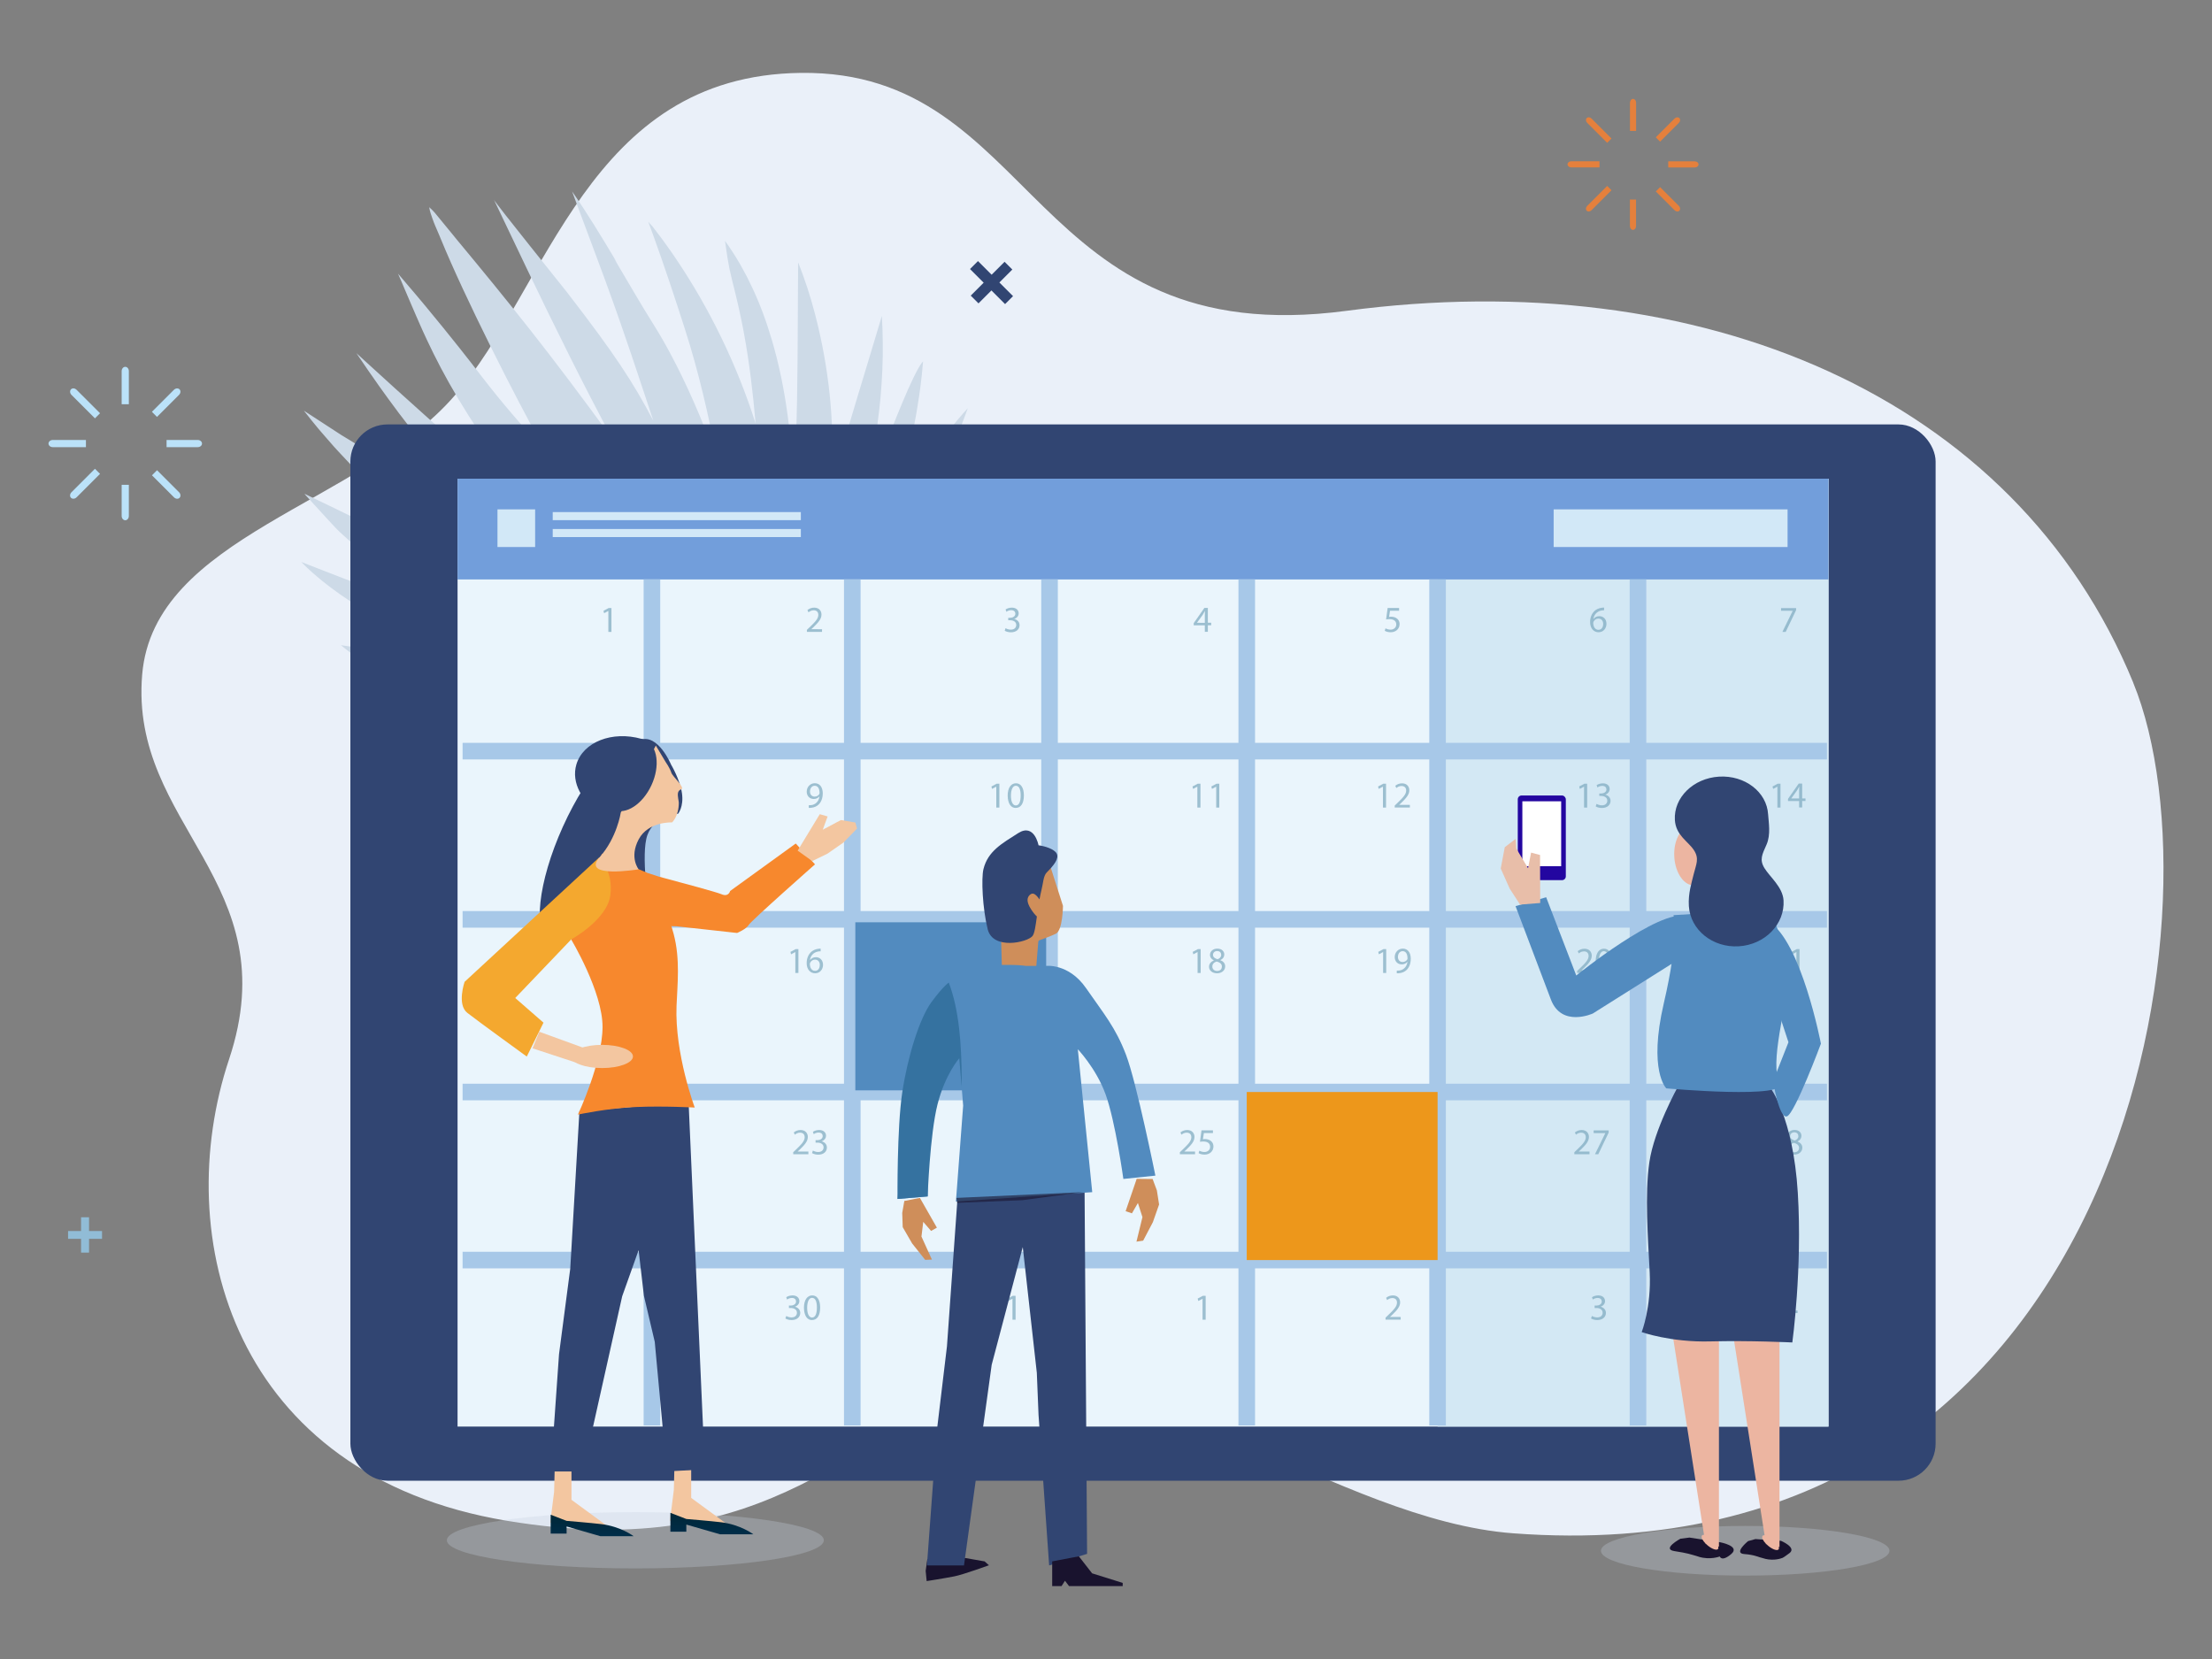 <?xml version="1.0" encoding="UTF-8"?>
<svg id="Layer_1" data-name="Layer 1" xmlns="http://www.w3.org/2000/svg" xmlns:xlink="http://www.w3.org/1999/xlink" viewBox="0 0 400 300">
  <rect x="0" y="0" width="400" height="300" fill="#808080" stroke="none"/>
  <defs>
    <style>
      .cls-1, .cls-2, .cls-3, .cls-4, .cls-5, .cls-6, .cls-7, .cls-8, .cls-9, .cls-10, .cls-11, .cls-12, .cls-13, .cls-14, .cls-15, .cls-16, .cls-17, .cls-18, .cls-19, .cls-20, .cls-21, .cls-22, .cls-23, .cls-24, .cls-25, .cls-26, .cls-27 {
        stroke-width: 0px;
      }

      .cls-1, .cls-22 {
        fill: #19132e;
      }

      .cls-2 {
        fill: #d3e8f4;
      }

      .cls-28 {
        opacity: .7;
      }

      .cls-3 {
        fill: #eaf0f9;
      }

      .cls-4 {
        fill: #7ba8be;
      }

      .cls-5 {
        fill: #cf8e5a;
      }

      .cls-6 {
        fill: #d2e8f7;
      }

      .cls-7 {
        fill: #f4a82f;
      }

      .cls-8 {
        fill: #314572;
      }

      .cls-9 {
        fill: #ed971b;
      }

      .cls-10 {
        fill: #528bbf;
      }

      .cls-11 {
        fill: #729edb;
      }

      .cls-12 {
        fill: #f7882d;
      }

      .cls-13 {
        fill: #3572a0;
      }

      .cls-29 {
        fill: none;
        stroke: #a7c8e8;
        stroke-miterlimit: 10;
        stroke-width: 3px;
      }

      .cls-14 {
        fill: #91bcd6;
      }

      .cls-15 {
        fill: #e5803c;
      }

      .cls-16 {
        fill: #f3c6a0;
      }

      .cls-17 {
        fill: #c7d0dd;
        opacity: .3;
      }

      .cls-18 {
        fill: #bbe2f9;
      }

      .cls-19 {
        fill: #eaf5fc;
      }

      .cls-20 {
        fill: #2306a0;
      }

      .cls-21 {
        fill: #e8bea9;
      }

      .cls-22 {
        opacity: .6;
      }

      .cls-23 {
        fill: #fff;
      }

      .cls-24 {
        fill: #ecb5a1;
      }

      .cls-25 {
        fill: url(#Dégradé_sans_nom_53-2);
      }

      .cls-26 {
        fill: #cddae7;
      }

      .cls-27 {
        fill: url(#Dégradé_sans_nom_53);
      }
    </style>
    <linearGradient id="Dégradé_sans_nom_53" data-name="Dégradé sans nom 53" x1="-2107.87" y1="277.79" x2="-2107.87" y2="273.91" gradientTransform="translate(-2000.78) rotate(-180) scale(1 -1)" gradientUnits="userSpaceOnUse">
      <stop offset="0" stop-color="#002d49"/>
      <stop offset="1" stop-color="#002737"/>
    </linearGradient>
    <linearGradient id="Dégradé_sans_nom_53-2" data-name="Dégradé sans nom 53" x1="-2129.51" y1="277.45" x2="-2129.51" y2="273.57" xlink:href="#Dégradé_sans_nom_53"/>
  </defs>
  <g>
    <g>
      <path class="cls-18" d="M22,67.11v5.99h1.3v-5.99c0-.43-.29-.78-.65-.78s-.65.35-.65.78Z"/>
      <path class="cls-18" d="M22,93.3c0,.43.29.78.65.78s.65-.35.65-.78v-5.63h-1.3v5.63Z"/>
      <path class="cls-18" d="M8.77,80.21c0,.36.35.65.78.65h5.99v-1.3h-5.99c-.43,0-.78.29-.78.65Z"/>
      <path class="cls-18" d="M35.75,79.56h-5.63v1.3h5.63c.43,0,.78-.29.78-.65s-.35-.65-.78-.65Z"/>
    </g>
    <g>
      <path class="cls-18" d="M12.93,71.41l4.24,4.24.92-.92-4.24-4.24c-.31-.31-.76-.35-1.01-.09s-.21.71.09,1.01Z"/>
      <path class="cls-18" d="M31.46,89.93c.31.31.76.35,1.01.09s.21-.71-.09-1.01l-3.98-3.98-.92.92,3.98,3.98Z"/>
      <path class="cls-18" d="M12.84,90.02c.25.25.71.21,1.01-.09l4.24-4.24-.92-.92-4.24,4.24c-.31.31-.35.76-.09,1.01Z"/>
      <path class="cls-18" d="M31.45,70.49l-3.98,3.98.92.92,3.98-3.98c.31-.31.35-.76.09-1.01s-.71-.21-1.01.09Z"/>
    </g>
  </g>
  <g>
    <g>
      <path class="cls-15" d="M294.75,18.55v5.12h1.11v-5.12c0-.37-.25-.67-.55-.67s-.55.3-.55.67Z"/>
      <path class="cls-15" d="M294.75,40.9c0,.37.25.67.55.67s.55-.3.55-.67v-4.81h-1.11v4.81Z"/>
      <path class="cls-15" d="M283.46,29.72c0,.31.3.55.67.55h5.11v-1.11h-5.11c-.37,0-.67.25-.67.55Z"/>
      <path class="cls-15" d="M306.48,29.17h-4.81v1.11h4.81c.37,0,.67-.25.67-.55s-.3-.55-.67-.55Z"/>
    </g>
    <g>
      <path class="cls-15" d="M287.01,22.21l3.62,3.62.78-.78-3.62-3.62c-.26-.26-.65-.3-.86-.08s-.18.6.08.86Z"/>
      <path class="cls-15" d="M302.82,38.02c.26.26.65.3.86.08s.18-.6-.08-.86l-3.4-3.4-.78.78,3.4,3.4Z"/>
      <path class="cls-15" d="M286.93,38.1c.22.22.6.18.86-.08l3.62-3.62-.78-.78-3.62,3.62c-.26.26-.3.65-.08.86Z"/>
      <path class="cls-15" d="M302.82,21.43l-3.4,3.4.78.78,3.4-3.4c.26-.26.3-.65.08-.86s-.6-.18-.86.08Z"/>
    </g>
  </g>
  <path class="cls-3" d="M385.75,123.45c16.97,41.37-1.52,162.08-112.11,153.82-31.73-2.37-67.21-32.61-93.58-26.09-26.38,6.52-38.87,32.06-88.42,23.82-49.55-8.24-60.92-51.34-50.22-83.44,10.7-32.1-18.03-42.22-15.71-69.58,2.12-25.03,39.22-30.65,56.39-50.31,17.16-19.65,24.17-58.02,62.71-58.49,42.94-.52,41.14,50.68,98.73,43.02,63.64-8.47,120.82,15.07,142.22,67.25Z"/>
  <path class="cls-26" d="M172.7,93.37c.11-.23.22-.46.32-.69.04-.09.08-.18.12-.27.08-.17.16-.34.23-.51.06-.14.12-.27.18-.4.05-.12.11-.24.16-.36.08-.17.15-.34.22-.51.03-.07.06-.15.09-.22.09-.21.18-.41.26-.61.01-.03.02-.05.03-.08,1.07-2.56,1.64-4.24,1.64-4.24-2.06,2.55-4.14,5.09-6.18,7.56-.1.13-.21.25-.31.38-.4.48-.79.95-1.18,1.43-2.54,3.06-4.97,5.97-7.17,8.56,3.1-4.75,6.03-10.66,8.39-15.95,0,0,0,0,0,0,1-2.24,1.89-4.36,2.66-6.23,0,0,0-.01,0-.02.07-.17.14-.34.21-.51,0-.02.02-.05.03-.07.06-.15.12-.31.18-.46.01-.03.03-.07.04-.1.06-.14.11-.28.17-.42.02-.04.03-.08.05-.12.05-.12.1-.24.14-.36.03-.06.05-.13.08-.19.04-.1.08-.19.11-.29.03-.07.06-.14.08-.21.03-.08.06-.16.1-.25.03-.08.06-.16.09-.24.03-.08.06-.15.09-.23.03-.08.06-.16.09-.24.02-.06.05-.12.07-.18.04-.09.07-.19.11-.28.02-.05.04-.09.05-.14.03-.09.07-.17.1-.26.02-.05.04-.1.05-.14.03-.09.07-.17.1-.26.01-.04.03-.07.04-.11.03-.09.07-.18.1-.26,0-.03.02-.05.03-.08.04-.1.07-.19.11-.29,0,0,0-.02.01-.03.03-.09.07-.17.1-.26,0-.02.01-.04.02-.06.03-.08.06-.16.09-.23,0-.01,0-.02.01-.03.06-.15.11-.29.15-.42,0-.02.01-.04.02-.06.01-.04.02-.07.04-.1,0-.03.02-.06.03-.08.05-.15.09-.26.12-.33,0-.01,0-.02.01-.03.01-.04.02-.06.02-.06-.27.29-.55.6-.83.92-.06.07-.13.14-.19.22-.27.31-.55.64-.83.97-.05.06-.09.11-.14.17-.27.33-.55.67-.82,1.02-.03.03-.05.06-.08.1-.31.39-.62.79-.93,1.2-.02.03-.04.05-.06.08-3.74,4.9-7.68,11.04-11.05,16.29,2.98-7.17,5-15.39,6.11-23,0,0,0,0,0,.01.08-.57.16-1.14.24-1.71.03-.25.06-.5.09-.74.06-.46.11-.92.16-1.38.02-.23.05-.45.07-.67.07-.66.13-1.31.18-1.95-.07.07-.15.15-.23.26,0,.01-.02.03-.03.04-.07.1-.15.2-.23.33-.01.02-.03.05-.04.07-.08.12-.16.26-.25.4-.02.03-.04.06-.05.1-.08.15-.17.3-.26.47-.02.05-.05.1-.08.15-.08.16-.17.32-.26.5-.04.07-.07.15-.11.22-.08.16-.16.32-.24.49-.05.11-.11.23-.16.35-.07.14-.13.28-.2.42-.08.17-.16.35-.24.53-.04.09-.08.19-.13.28-.04.09-.08.17-.12.26,0,0,0-.01,0-.02-2.69,6.08-6.55,16.43-9.6,23.96,1.8-5.68,3.14-11.49,3.97-17.41,0,.01,0,.02,0,.04.02-.17.04-.33.06-.5.06-.45.12-.9.17-1.35.04-.33.08-.67.12-1,.05-.46.1-.93.15-1.4.03-.33.06-.66.09-.98.04-.47.08-.94.11-1.4.02-.33.05-.66.07-.99.03-.46.05-.93.08-1.4.02-.34.04-.67.05-1.01.02-.46.03-.92.04-1.39,0-.34.02-.68.03-1.03,0-.46,0-.93,0-1.39,0-.34,0-.68,0-1.02,0-.5-.02-.99-.03-1.49,0-.31-.01-.61-.02-.92-.03-.8-.06-1.61-.11-2.41-1.57,5.36-6.75,22.12-9.61,32.24.13-1.02.25-2.06.35-3.13.81-8.33-.14-18.12-2.24-27.07,0,0,0,0,0,0,0-.03-.01-.05-.02-.08-.03-.11-.06-.23-.08-.34-.15-.63-.31-1.25-.47-1.88-.04-.16-.08-.32-.13-.48-.18-.69-.38-1.38-.57-2.05-.04-.13-.08-.27-.12-.4-.19-.63-.38-1.25-.58-1.86-.03-.09-.06-.18-.09-.27-.22-.67-.45-1.33-.68-1.97-.05-.14-.1-.27-.15-.41-.24-.65-.48-1.3-.73-1.93l-.02.14c-.01,1.35-.03,2.69-.03,4.02-.01,1.89-.02,3.76-.03,5.62,0,0,0,0,0,0-.05,10.08-.08,19.84-.72,30.52-.04.6-.08,1.18-.12,1.75-.09-9.64-1.27-19.32-3.86-28.09-.01-.04-.02-.08-.04-.12-.25-.84-.52-1.68-.79-2.51-.1-.3-.2-.59-.3-.88-.16-.45-.32-.89-.48-1.33-.18-.49-.37-.97-.56-1.45-.11-.28-.22-.55-.34-.82-.25-.61-.51-1.21-.79-1.81-.09-.19-.18-.38-.27-.57-.27-.58-.55-1.15-.83-1.71-.05-.1-.1-.21-.16-.32-.34-.65-.69-1.29-1.05-1.92-.08-.14-.16-.28-.24-.42-.36-.63-.74-1.24-1.13-1.85-.07-.11-.15-.22-.22-.33-.41-.63-.83-1.26-1.27-1.86.71,5.08.78,5.04,1.91,9.63.17.7.34,1.4.49,2.09.05.23.1.45.15.67.1.46.2.93.3,1.39.06.27.11.55.17.82.08.4.16.8.24,1.2.06.3.12.6.17.91,1.01,5.49,1.63,10.85,2.11,16.33-3.43-10.82-8.47-21.01-14.36-29.73,0,0,0,0,.01.01-.33-.49-.66-.98-1-1.46-.15-.22-.31-.44-.47-.66-.33-.47-.67-.93-1-1.39-.14-.19-.28-.39-.43-.58-.46-.62-.93-1.23-1.4-1.83l-.76-.84c.27.72.54,1.46.81,2.2.03.07.05.15.08.22,1.99,5.48,3.98,11.51,5.67,16.77,2.74,8.54,4.23,15.59,5.79,23.11.16.79.32,1.55.48,2.3-2.67-8.38-7.39-18.91-11.83-25.95-2.21-3.51-4.66-7.75-7.16-11.98.19.29.37.54.51.73-2.7-4.55-5.51-9.15-8.13-12.9l4.13,11.07c.36.97.71,1.91,1.05,2.82.3.81.59,1.61.88,2.38,0,0,0,0,0,0,3.65,9.98,5.88,16.93,8.63,25.19-3.69-7.03-7.07-12.15-15.4-22.95,0,0,0,0,0,0-.1-.13-.2-.26-.31-.4-.48-.62-12.77-15.9-13.1-16.58,1.9,3.99,3.79,7.95,5.67,11.88.08.16.15.32.23.49,0,0,0,0,0,0,5.22,10.86,10.4,21.36,15.56,30.93-11.62-15.96-18.66-24.64-28.59-36.6,0,0,0,0,0-.01,0,0,.01.01.02.02-.27-.32-3.32-4.06-3.59-4.37-.52-.6-1.02-1.01-1.02-1.01.02.17.06.35.11.54,0,.03.01.06.02.09.04.18.1.37.16.56.01.04.02.08.04.11.06.19.13.39.2.59.01.03.02.06.03.09.07.21.15.41.23.62,0,0,0,.01,0,.02.08.21.17.43.26.64.01.03.03.07.04.1.08.2.17.39.25.58.03.06.05.12.08.18.05.11.09.21.13.31.12.27.23.54.33.77.07.18.15.36.22.54,0,.01.01.02.02.04,0,0,0,0,0,0,4.33,10.56,13.11,27.93,18.83,38.25-3.64-3.88-7.63-8.43-11.65-13.68-1.25-1.63-2.53-3.27-3.8-4.87,0,0,0,0,0,0-2.01-2.53-3.97-4.94-5.68-7-.03-.04-.06-.08-.1-.12-.13-.16-.26-.32-.39-.48-.06-.08-.12-.15-.19-.22-.1-.12-.19-.23-.29-.35-.07-.08-.14-.16-.2-.24-.09-.11-.18-.22-.27-.32-.33-.39-.64-.77-.94-1.12-.02-.02-.03-.04-.05-.06-.11-.13-.22-.27-.33-.39-.01-.01-.02-.03-.04-.04-.11-.13-.21-.25-.31-.37,0-.01-.02-.02-.03-.03-.42-.5-.8-.95-1.12-1.32-.01-.02-.03-.03-.04-.05-.07-.08-.14-.16-.2-.24,0-.01-.02-.02-.03-.03-.36-.42-.62-.73-.77-.9,0-.01-.02-.02-.03-.03-.01-.02-.03-.03-.04-.05-.05-.06-.08-.09-.08-.09.2.45.39.89.58,1.33.07.16.14.32.2.47.14.33.28.66.42.99.46,1.07.91,2.13,1.36,3.18.02.04.04.09.06.13.17.4.34.79.51,1.19.04.1.09.2.13.3.19.43.38.87.57,1.3.03.07.06.14.09.21.19.42.38.85.57,1.28.02.04.03.07.05.11.22.49.45.98.68,1.47,0,0,0,0,0,0h0c3.04,6.49,7.1,13.77,15.07,24.73,1.86,2.56,4.05,5.16,6.44,7.76-5.17-4.29-10.52-8.91-15.58-13.34h0c-.08-.07-.16-.14-.23-.2-5.7-4.84-18.45-16.55-18.45-16.55.64.95,1.28,1.89,1.92,2.82.08.12.16.23.24.35.57.82,1.13,1.63,1.7,2.43.08.11.16.22.23.33.57.8,1.14,1.6,1.72,2.39.11.15.21.29.32.43.54.74,1.08,1.47,1.62,2.19.03.04.06.08.09.12,0,0,0,0,0-.01,6.78,9.02,13.97,17.2,22.04,24.9-13.33-8.19-17.97-12.11-29.68-19.35-.01,0-.02-.01-.03-.02-.27-.16-.54-.33-.81-.5-.11-.07-.22-.13-.32-.2-.23-.14-.45-.28-.69-.42-.36-.22-.72-.44-1.09-.66l-6.76-4.4c.87,1.13,1.77,2.23,2.67,3.32.29.35.59.69.89,1.03.63.73,1.26,1.46,1.9,2.18.35.39.7.76,1.06,1.15.61.66,1.22,1.32,1.85,1.97.36.37.73.74,1.09,1.11.64.65,1.28,1.29,1.94,1.92.15.15.3.3.46.45-.02-.03-.04-.05-.06-.08,9.44,9.06,20.21,16.56,31.8,22.91-.93-.42-1.85-.83-2.74-1.25-13.31-6.17-30.95-15.03-40.77-19.69,0,0,.08.09.23.25,0,0-.01,0-.02,0,0,0,5.27,5.79,5.74,6.24,1.24,1.19,2.53,2.33,3.89,3.45-.07-.08-.16-.17-.24-.27,7.16,5.87,16.36,10.93,31.05,17.25-5.21-1.43-10.53-3.04-15.81-4.89-2.83-.99-9.7-3.61-15.58-5.88.01,0,.03.01.05.02-1.88-.72-3.65-1.41-5.17-2-2.8-1.08-4.71-1.83-4.71-1.83.31.32.63.63.96.95.07.06.14.13.21.19.3.29.61.57.93.85.03.03.06.05.09.08,7.93,7.01,20.7,13.37,34.59,17.77-9.87-1.65-19.78-3.4-29.6-4.79.46.39.95.77,1.44,1.14.15.11.29.22.44.33.37.27.75.54,1.14.8.15.1.3.21.46.31.52.34,1.05.67,1.6.99.09.06.19.11.29.16.46.27.93.53,1.41.78.21.11.42.22.63.32.4.2.8.4,1.21.6.21.1.42.2.64.3.56.26,1.13.51,1.72.76,0,0,0,0,0,0,6.17,2.6,13.37,4.36,20.96,5.39-5.58.3-11.15.7-16.23.73-.61,0-1.22,0-1.82,0-.21,0-.42,0-.63-.01-.47-.01-.94-.03-1.41-.04-.22,0-.44-.02-.66-.03-.47-.02-.93-.06-1.38-.09-.19-.01-.38-.03-.56-.04-.63-.06-1.24-.12-1.84-.2.44.31.9.59,1.36.87.06.04.13.08.19.12.44.26.89.5,1.35.73.09.04.17.09.26.13.46.23.92.44,1.39.64.08.03.16.07.24.1.49.21.98.4,1.49.58.04.01.07.02.11.04.51.18,1.02.35,1.54.51.04.01.08.03.13.04.52.16,1.05.3,1.59.44.07.02.14.04.21.06.53.13,1.06.26,1.6.37.06.01.13.03.19.04.56.12,1.11.22,1.68.32,0,0,0,0,.01,0,0,0,0,0,0,0,6.05,1.04,12.33,1.02,17.54.92.93-.02,1.8-.04,2.61-.07-2.21.45-4.64.91-7.51,1.4-1.93.33-5.3.95-8.84,1.71,0,0,0,0,0,0-.11.02-.22.05-.33.07-.05.01-.09.02-.14.03-.33.07-.67.15-1,.22-.11.02-.21.05-.31.07-.26.06-.52.12-.79.18-.17.04-.34.08-.51.12-.19.04-.38.09-.57.13-.22.05-.44.1-.65.16-.13.03-.26.06-.39.1-.25.06-.51.12-.76.19-.09.02-.18.05-.27.07-.27.07-.55.14-.81.21-.07.02-.14.04-.21.06-.27.07-.54.14-.8.22-.33.09-.65.18-.95.27,0,0,.01,0,.04.01,0,0,.02,0,.03,0,.02,0,.05.02.09.03.01,0,.03.01.05.02.04.01.09.03.14.05.02,0,.04.01.06.02.06.02.13.04.21.06.03,0,.06.02.09.03.08.02.16.05.25.07.03,0,.08.02.11.03.1.03.19.05.3.08.04.01.1.02.14.04.11.03.22.06.35.09.05.01.11.03.17.04.13.03.26.06.39.09.06.01.13.03.2.04.14.03.28.06.43.09.07.02.15.03.23.05.16.03.31.06.48.09.08.02.17.03.26.05.17.03.34.06.52.09.09.02.19.03.29.05.18.03.36.06.55.09.11.02.22.03.34.05.19.03.37.05.57.08.13.02.26.03.39.05.19.02.39.05.59.07.14.02.29.03.44.05.2.02.4.04.6.06.16.02.33.03.5.04.14.01.27.02.41.03,0,0-.01,0-.01,0,5.65.43,13.77.21,23.97-2.28-2.01.86-3.83,1.6-5.66,2.33-.06.03-.13.05-.19.08-.08.03-.16.06-.24.09-2.53,1.01-5.13,2.04-8.34,3.35-.11.05-.22.09-.34.14-.05.02-.1.04-.16.06-.53.22-1.07.44-1.64.68,0,0,0,0,.02,0,0,0,.02,0,.03,0,.02,0,.04,0,.07,0,.01,0,.02,0,.04,0,.04,0,.08,0,.14,0,.01,0,.02,0,.03,0,.06,0,.14,0,.22,0,.02,0,.04,0,.06,0,.06,0,.13,0,.21,0,.03,0,.06,0,.1,0,.08,0,.17,0,.26,0,.03,0,.05,0,.08,0,.12,0,.25,0,.38,0,.03,0,.07,0,.1,0,.11,0,.22,0,.34,0,.04,0,.09,0,.14,0,.12,0,.25,0,.38-.01.04,0,.08,0,.12,0,.17,0,.35-.01.54-.02.03,0,.05,0,.08,0,.16,0,.33-.02.5-.03.06,0,.11,0,.17-.01.16,0,.32-.02.49-.03.05,0,.1,0,.16-.01.22-.02.45-.03.68-.05.01,0,.02,0,.03,0,.22-.02.45-.04.68-.06.06,0,.13-.01.19-.02.19-.02.38-.04.58-.06.07,0,.13-.01.2-.02.52-.06,1.06-.12,1.62-.2.07,0,.14-.02.2-.03.22-.03.44-.06.66-.1.08-.01.16-.02.23-.04.27-.04.54-.09.81-.13.03,0,.05,0,.07-.01.3-.05.61-.11.92-.17.07-.01.14-.03.21-.04.24-.05.49-.1.74-.15.09-.02.18-.04.27-.05.27-.06.54-.11.81-.17.05-.01.11-.02.16-.04.33-.07.66-.15,1-.23.06-.02.13-.03.19-.05.27-.07.54-.14.82-.21.1-.03.19-.05.29-.08.1-.03.2-.05.3-.08,0,0-.02,0-.05,0,2.86-.78,5.91-1.84,8.99-3.29,3.51-1.65,7.33-4.27,10.79-6.94-.01,0-.02.02-.03.03.16-.12.31-.24.46-.36.19-.15.38-.3.57-.45.19-.15.38-.3.56-.45.22-.17.43-.34.64-.51.14-.11.27-.22.4-.33.26-.21.51-.42.76-.63.06-.05.11-.09.17-.14,1.25-1.04,2.39-2.03,3.41-2.93.12.2.25.4.37.61.37.59.75,1.2,1.14,1.8.4.6.8,1.2,1.23,1.78.43.58.86,1.14,1.31,1.67.23.26.45.52.68.77.11.12.23.25.34.37.11.12.23.23.35.35.23.23.46.44.68.65.23.2.45.4.67.58.22.18.43.35.66.49.22.14.44.25.66.34.22.09.43.16.64.21.21.05.4.08.58.09.36.04.66,0,.87-.02.21-.03.33-.07.33-.07l.25-.47s-.03-.12-.11-.31c-.08-.19-.21-.44-.38-.73-.08-.15-.18-.29-.29-.44-.11-.16-.23-.31-.37-.46-.27-.31-.6-.61-1-.9-.19-.15-.39-.31-.6-.48-.2-.18-.41-.35-.62-.55-.42-.38-.86-.81-1.3-1.26-.43-.46-.89-.94-1.33-1.45-.44-.51-.9-1.04-1.34-1.57-.45-.54-.9-1.08-1.34-1.61-.16-.19-.33-.39-.49-.58,1.9-.61,4.12-1.37,6.46-2.27.05-.02.09-.03.13-.05.31-.12.62-.24.93-.37.14-.05.27-.11.4-.16.25-.1.5-.2.75-.3.15-.06.3-.12.44-.18,0,0,0,0,0,0,3.72-1.55,7.54-3.44,10.69-5.66,3.08-2.17,5.49-4.89,7.3-7.4,0,0,0,0,0,0,.03-.05.06-.1.1-.14.26-.36.5-.72.74-1.07.03-.05.07-.1.1-.16.26-.4.5-.78.73-1.16,0,0,0,0,0-.01.47-.77.87-1.49,1.21-2.13.02-.03.04-.07.05-.1.7-1.34,1.1-2.29,1.22-2.6,0-.01,0-.02.01-.04.01-.03.02-.05.02-.06,0-.02.01-.03.01-.03-.34.28-.68.56-1,.83-.27.23-.53.45-.79.66-.06.05-.12.1-.18.15-.27.22-.53.45-.78.66-.27.23-.53.45-.79.67,0,0,0,0,0,0-2.47,2.11-4.42,3.84-6.23,5.41.87-.83,1.7-1.67,2.46-2.5,4.17-4.58,7.47-10.54,9.7-15.27,0,0,0,0,0,0,.01-.03.02-.05.04-.08Z"/>
  <g>
    <rect class="cls-8" x="63.36" y="76.75" width="286.66" height="191.01" rx="6.7" ry="6.7"/>
    <rect class="cls-19" x="82.74" y="86.56" width="247.91" height="171.41"/>
    <rect class="cls-2" x="259.96" y="86.56" width="70.69" height="171.41"/>
    <rect class="cls-11" x="82.74" y="86.56" width="247.91" height="18.22"/>
    <g>
      <line class="cls-29" x1="117.89" y1="104.77" x2="117.89" y2="257.77"/>
      <line class="cls-29" x1="154.12" y1="104.77" x2="154.12" y2="257.77"/>
      <line class="cls-29" x1="189.79" y1="104.77" x2="189.79" y2="257.77"/>
      <line class="cls-29" x1="225.45" y1="104.77" x2="225.45" y2="257.77"/>
      <line class="cls-29" x1="259.96" y1="104.77" x2="259.96" y2="257.77"/>
      <line class="cls-29" x1="296.2" y1="104.77" x2="296.2" y2="257.77"/>
      <line class="cls-29" x1="83.65" y1="135.83" x2="330.37" y2="135.83"/>
      <line class="cls-29" x1="83.65" y1="197.47" x2="330.37" y2="197.47"/>
      <line class="cls-29" x1="83.65" y1="166.25" x2="330.37" y2="166.25"/>
      <line class="cls-29" x1="83.65" y1="227.86" x2="330.37" y2="227.86"/>
    </g>
    <rect class="cls-6" x="280.95" y="92.11" width="42.3" height="6.81"/>
    <rect class="cls-6" x="89.96" y="92.11" width="6.81" height="6.81"/>
    <g class="cls-28">
      <g>
        <path class="cls-4" d="M110,110.49h-.01l-.75.4-.11-.44.94-.5h.5v4.32h-.56v-3.77Z"/>
        <path class="cls-4" d="M145.91,114.26v-.36l.46-.44c1.1-1.05,1.6-1.61,1.61-2.26,0-.44-.21-.84-.86-.84-.39,0-.72.2-.92.37l-.19-.41c.3-.25.72-.44,1.22-.44.93,0,1.32.64,1.32,1.25,0,.8-.58,1.44-1.49,2.32l-.35.32h0s1.94.01,1.94.01v.48h-2.76Z"/>
        <path class="cls-4" d="M181.83,113.59c.17.11.55.27.96.27.75,0,.98-.48.98-.84,0-.6-.55-.86-1.12-.86h-.33v-.44h.33c.42,0,.96-.22.96-.73,0-.35-.22-.65-.76-.65-.35,0-.68.15-.86.29l-.15-.42c.23-.17.66-.33,1.13-.33.85,0,1.24.5,1.24,1.03,0,.44-.27.82-.8,1.02h0c.53.12.96.52.96,1.12,0,.69-.54,1.29-1.57,1.29-.48,0-.91-.15-1.12-.29l.16-.45Z"/>
        <path class="cls-4" d="M217.87,114.26v-1.18h-2.01v-.39l1.93-2.76h.63v2.68h.6v.46h-.6v1.18h-.55ZM217.87,112.63v-1.44c0-.23,0-.45.02-.68h-.02c-.13.25-.24.44-.36.64l-1.06,1.47h0s1.41.01,1.41.01Z"/>
        <path class="cls-4" d="M253.01,110.44h-1.65l-.17,1.11c.1-.01.19-.03.35-.03.33,0,.66.07.93.23.34.19.62.56.62,1.11,0,.84-.67,1.47-1.61,1.47-.47,0-.87-.13-1.08-.27l.15-.44c.18.11.53.24.92.24.55,0,1.02-.36,1.02-.94,0-.56-.38-.96-1.24-.96-.25,0-.44.03-.6.05l.28-2.07h2.07v.49Z"/>
        <path class="cls-4" d="M290.08,110.36c-.12,0-.27,0-.44.03-.92.15-1.4.82-1.5,1.53h.02c.21-.27.56-.5,1.04-.5.76,0,1.3.55,1.3,1.39,0,.79-.54,1.52-1.43,1.52s-1.53-.72-1.53-1.84c0-.85.31-1.52.73-1.95.36-.35.84-.57,1.38-.64.17-.03.32-.03.42-.03v.48ZM289.91,112.85c0-.62-.35-.99-.89-.99-.35,0-.68.22-.84.53-.04.07-.07.15-.07.26.01.71.34,1.24.95,1.24.5,0,.84-.42.84-1.04Z"/>
        <path class="cls-4" d="M324.79,109.95v.39l-1.88,3.93h-.6l1.87-3.82h0s-2.11-.01-2.11-.01v-.48h2.72Z"/>
      </g>
      <g>
        <path class="cls-4" d="M108.68,144.93c0-.54.33-.93.86-1.16v-.02c-.48-.23-.69-.6-.69-.97,0-.68.58-1.15,1.33-1.15.84,0,1.25.52,1.25,1.06,0,.37-.18.76-.71,1.01v.02c.54.21.87.59.87,1.12,0,.75-.64,1.25-1.47,1.25-.9,0-1.45-.54-1.45-1.17ZM111,144.9c0-.52-.37-.78-.95-.94-.5.15-.78.48-.78.89-.02.44.31.82.86.82s.86-.33.86-.77ZM109.39,142.75c0,.43.33.66.82.8.37-.13.66-.39.66-.78,0-.35-.21-.7-.73-.7-.48,0-.75.32-.75.69Z"/>
        <path class="cls-4" d="M146.25,145.61c.13.01.27,0,.47-.02.34-.05.66-.19.9-.42.29-.26.49-.64.57-1.15h-.02c-.24.29-.58.46-1.02.46-.78,0-1.27-.58-1.27-1.32,0-.82.59-1.53,1.47-1.53s1.43.72,1.43,1.82c0,.95-.32,1.61-.74,2.03-.33.33-.79.52-1.25.58-.21.03-.4.04-.54.03v-.48ZM146.47,143.13c0,.54.33.92.83.92.39,0,.7-.19.85-.45.03-.05.05-.12.05-.21,0-.74-.27-1.3-.88-1.3-.5,0-.85.44-.85,1.05Z"/>
        <path class="cls-4" d="M180.15,142.26h-.01l-.75.4-.11-.44.94-.5h.5v4.32h-.56v-3.77Z"/>
        <path class="cls-4" d="M185.15,143.82c0,1.47-.54,2.28-1.5,2.28-.84,0-1.41-.79-1.43-2.22,0-1.45.62-2.24,1.5-2.24s1.43.81,1.43,2.18ZM182.81,143.89c0,1.12.35,1.76.88,1.76.6,0,.88-.7.88-1.8s-.27-1.76-.88-1.76c-.51,0-.88.62-.88,1.8Z"/>
        <path class="cls-4" d="M216.51,142.26h-.01l-.75.4-.11-.44.94-.5h.5v4.32h-.56v-3.77Z"/>
        <path class="cls-4" d="M219.92,142.26h-.01l-.75.4-.11-.44.94-.5h.5v4.32h-.56v-3.77Z"/>
        <path class="cls-4" d="M250.07,142.26h-.01l-.75.4-.11-.44.94-.5h.5v4.32h-.56v-3.77Z"/>
        <path class="cls-4" d="M252.21,146.03v-.36l.46-.44c1.1-1.05,1.6-1.61,1.61-2.26,0-.44-.21-.84-.86-.84-.39,0-.72.2-.92.37l-.19-.41c.3-.25.72-.44,1.22-.44.93,0,1.32.64,1.32,1.25,0,.8-.58,1.44-1.49,2.32l-.35.32h0s1.94.01,1.94.01v.48h-2.76Z"/>
        <path class="cls-4" d="M286.44,142.26h-.01l-.75.4-.11-.44.94-.5h.5v4.32h-.56v-3.77Z"/>
        <path class="cls-4" d="M288.71,145.36c.17.11.55.27.96.27.75,0,.98-.48.98-.84,0-.6-.55-.86-1.12-.86h-.33v-.44h.33c.42,0,.96-.22.96-.73,0-.35-.22-.65-.76-.65-.35,0-.68.15-.86.29l-.15-.42c.23-.17.66-.33,1.13-.33.85,0,1.23.5,1.23,1.03,0,.44-.27.82-.8,1.02h0c.53.12.96.52.96,1.12,0,.69-.54,1.29-1.57,1.29-.48,0-.91-.15-1.12-.29l.16-.45Z"/>
        <path class="cls-4" d="M321.4,142.26h-.01l-.75.4-.11-.44.94-.5h.5v4.32h-.56v-3.77Z"/>
        <path class="cls-4" d="M325.34,146.03v-1.18h-2.01v-.39l1.93-2.76h.63v2.68h.6v.46h-.6v1.18h-.55ZM325.34,144.39v-1.44c0-.23,0-.45.02-.68h-.02c-.13.25-.24.44-.36.64l-1.06,1.47h0s1.41.01,1.41.01Z"/>
      </g>
      <g>
        <path class="cls-4" d="M107.44,172.17h-.01l-.75.4-.11-.44.94-.5h.5v4.32h-.56v-3.77Z"/>
        <path class="cls-4" d="M112.16,172.11h-1.65l-.17,1.11c.1-.01.19-.03.35-.03.33,0,.66.07.93.23.34.19.62.56.62,1.11,0,.84-.67,1.47-1.61,1.47-.47,0-.87-.13-1.08-.27l.15-.44c.18.11.53.24.92.24.55,0,1.02-.36,1.02-.94,0-.56-.38-.96-1.24-.96-.25,0-.44.03-.6.05l.28-2.07h2.06v.49Z"/>
        <path class="cls-4" d="M143.81,172.17h-.01l-.75.4-.11-.44.94-.5h.5v4.32h-.56v-3.77Z"/>
        <path class="cls-4" d="M148.41,172.03c-.12,0-.27,0-.44.03-.92.15-1.4.82-1.5,1.53h.02c.21-.27.56-.5,1.04-.5.76,0,1.3.55,1.3,1.39,0,.79-.54,1.52-1.43,1.52s-1.53-.72-1.53-1.84c0-.85.31-1.52.73-1.95.36-.35.84-.57,1.38-.64.17-.03.32-.03.42-.03v.48ZM148.25,174.52c0-.62-.35-.99-.89-.99-.35,0-.68.22-.84.53-.04.07-.07.15-.07.26.01.71.34,1.24.95,1.24.5,0,.84-.42.84-1.04Z"/>
        <path class="cls-4" d="M180.18,172.17h-.01l-.75.4-.11-.44.94-.5h.5v4.32h-.56v-3.77Z"/>
        <path class="cls-4" d="M185.12,171.62v.39l-1.88,3.93h-.6l1.87-3.82h0s-2.11-.01-2.11-.01v-.48h2.72Z"/>
        <path class="cls-4" d="M216.55,172.17h-.01l-.75.4-.11-.44.94-.5h.5v4.32h-.56v-3.77Z"/>
        <path class="cls-4" d="M218.63,174.84c0-.54.33-.93.86-1.16v-.02c-.48-.23-.69-.6-.69-.97,0-.68.58-1.15,1.33-1.15.84,0,1.26.52,1.26,1.06,0,.37-.18.76-.71,1.01v.02c.54.21.87.59.87,1.12,0,.75-.64,1.25-1.47,1.25-.9,0-1.45-.54-1.45-1.17ZM220.96,174.81c0-.52-.37-.78-.95-.94-.5.15-.78.48-.78.89-.02.44.31.82.86.82s.86-.33.86-.77ZM219.35,172.66c0,.43.33.66.82.8.37-.13.66-.39.66-.78,0-.35-.21-.7-.73-.7-.48,0-.75.32-.75.69Z"/>
        <path class="cls-4" d="M250.1,172.17h-.01l-.75.4-.11-.44.94-.5h.5v4.32h-.56v-3.77Z"/>
        <path class="cls-4" d="M252.58,175.52c.13.01.27,0,.47-.02.34-.05.66-.19.9-.42.29-.26.49-.64.57-1.15h-.02c-.24.29-.58.46-1.02.46-.78,0-1.27-.58-1.27-1.32,0-.82.59-1.53,1.47-1.53s1.43.72,1.43,1.82c0,.95-.32,1.61-.74,2.03-.33.33-.79.52-1.25.58-.21.03-.4.04-.54.03v-.48ZM252.79,173.04c0,.54.33.92.83.92.39,0,.7-.19.85-.45.03-.05.05-.12.05-.21,0-.74-.27-1.3-.88-1.3-.5,0-.85.44-.85,1.05Z"/>
        <path class="cls-4" d="M285.2,175.94v-.36l.46-.44c1.1-1.05,1.6-1.61,1.61-2.26,0-.44-.21-.84-.86-.84-.39,0-.72.2-.92.37l-.19-.41c.3-.25.72-.44,1.22-.44.93,0,1.32.64,1.32,1.25,0,.8-.58,1.44-1.49,2.32l-.35.32h0s1.94.01,1.94.01v.48h-2.76Z"/>
        <path class="cls-4" d="M291.48,173.73c0,1.47-.54,2.28-1.5,2.28-.84,0-1.41-.79-1.43-2.22,0-1.45.62-2.24,1.5-2.24s1.43.81,1.43,2.18ZM289.13,173.8c0,1.12.35,1.76.88,1.76.6,0,.88-.7.88-1.8s-.27-1.76-.88-1.76c-.51,0-.88.62-.88,1.8Z"/>
        <path class="cls-4" d="M320.16,175.94v-.36l.46-.44c1.1-1.05,1.6-1.61,1.61-2.26,0-.44-.21-.84-.86-.84-.39,0-.72.2-.92.37l-.19-.41c.3-.25.72-.44,1.22-.44.93,0,1.32.64,1.32,1.25,0,.8-.58,1.44-1.49,2.32l-.35.32h0s1.94.01,1.94.01v.48h-2.76Z"/>
        <path class="cls-4" d="M324.84,172.17h-.01l-.75.4-.11-.44.94-.5h.5v4.32h-.56v-3.77Z"/>
      </g>
      <g>
        <path class="cls-4" d="M105.67,208.72v-.36l.46-.44c1.1-1.05,1.6-1.61,1.61-2.26,0-.44-.21-.84-.86-.84-.39,0-.72.2-.92.37l-.19-.41c.3-.25.72-.44,1.22-.44.93,0,1.32.64,1.32,1.25,0,.8-.58,1.44-1.49,2.32l-.35.32h0s1.94.01,1.94.01v.48h-2.76Z"/>
        <path class="cls-4" d="M109.07,208.72v-.36l.46-.44c1.1-1.05,1.6-1.61,1.61-2.26,0-.44-.21-.84-.86-.84-.39,0-.72.2-.92.37l-.19-.41c.3-.25.72-.44,1.22-.44.93,0,1.32.64,1.32,1.25,0,.8-.58,1.44-1.49,2.32l-.35.32h0s1.94.01,1.94.01v.48h-2.76Z"/>
        <path class="cls-4" d="M143.44,208.72v-.36l.46-.44c1.1-1.05,1.6-1.61,1.61-2.26,0-.44-.21-.84-.86-.84-.39,0-.72.2-.92.37l-.19-.41c.3-.25.72-.44,1.22-.44.93,0,1.32.64,1.32,1.25,0,.8-.58,1.44-1.49,2.32l-.35.32h0s1.94.01,1.94.01v.48h-2.76Z"/>
        <path class="cls-4" d="M146.99,208.05c.17.11.55.27.96.27.75,0,.98-.48.98-.84,0-.6-.55-.86-1.12-.86h-.33v-.44h.33c.42,0,.96-.22.96-.73,0-.35-.22-.65-.76-.65-.35,0-.68.15-.86.29l-.15-.42c.23-.17.66-.33,1.13-.33.85,0,1.24.5,1.24,1.03,0,.44-.27.82-.8,1.02h0c.53.12.96.52.96,1.12,0,.69-.54,1.29-1.57,1.29-.48,0-.91-.15-1.12-.29l.16-.45Z"/>
        <path class="cls-4" d="M178.4,208.72v-.36l.46-.44c1.1-1.05,1.6-1.61,1.61-2.26,0-.44-.21-.84-.86-.84-.39,0-.72.2-.92.37l-.19-.41c.3-.25.72-.44,1.22-.44.93,0,1.32.64,1.32,1.25,0,.8-.58,1.44-1.49,2.32l-.35.32h0s1.94.01,1.94.01v.48h-2.76Z"/>
        <path class="cls-4" d="M183.61,208.72v-1.18h-2.01v-.39l1.93-2.76h.63v2.68h.6v.46h-.6v1.18h-.55ZM183.61,207.09v-1.44c0-.23,0-.45.02-.68h-.02c-.13.25-.24.44-.36.64l-1.06,1.47h0s1.41.01,1.41.01Z"/>
        <path class="cls-4" d="M213.36,208.72v-.36l.46-.44c1.1-1.05,1.6-1.61,1.61-2.26,0-.44-.21-.84-.86-.84-.39,0-.72.2-.92.37l-.19-.41c.3-.25.72-.44,1.22-.44.93,0,1.32.64,1.32,1.25,0,.8-.58,1.44-1.49,2.32l-.35.32h0s1.94.01,1.94.01v.48h-2.76Z"/>
        <path class="cls-4" d="M219.35,204.9h-1.65l-.17,1.11c.1-.01.19-.03.35-.03.33,0,.66.07.93.23.34.19.62.56.62,1.11,0,.84-.67,1.47-1.61,1.47-.47,0-.87-.13-1.08-.27l.15-.44c.18.11.53.24.92.24.55,0,1.02-.36,1.02-.94,0-.56-.38-.96-1.24-.96-.25,0-.44.03-.6.05l.28-2.07h2.07v.49Z"/>
        <path class="cls-4" d="M248.32,208.72v-.36l.46-.44c1.1-1.05,1.6-1.61,1.61-2.26,0-.44-.21-.84-.86-.84-.39,0-.72.2-.92.37l-.19-.41c.3-.25.72-.44,1.22-.44.93,0,1.32.64,1.32,1.25,0,.8-.58,1.44-1.49,2.32l-.35.32h0s1.94.01,1.94.01v.48h-2.76Z"/>
        <path class="cls-4" d="M254.19,204.82c-.12,0-.27,0-.44.03-.92.15-1.4.82-1.5,1.53h.02c.21-.27.56-.5,1.04-.5.76,0,1.3.55,1.3,1.39,0,.79-.54,1.52-1.43,1.52s-1.53-.72-1.53-1.84c0-.85.31-1.52.73-1.95.36-.35.84-.57,1.38-.64.17-.03.32-.03.42-.03v.48ZM254.03,207.31c0-.62-.35-.99-.89-.99-.35,0-.68.22-.84.53-.04.07-.07.15-.07.26.01.71.34,1.24.95,1.24.5,0,.84-.42.84-1.04Z"/>
        <path class="cls-4" d="M284.69,208.72v-.36l.46-.44c1.1-1.05,1.6-1.61,1.61-2.26,0-.44-.21-.84-.86-.84-.39,0-.72.2-.92.37l-.19-.41c.3-.25.72-.44,1.22-.44.93,0,1.32.64,1.32,1.25,0,.8-.58,1.44-1.49,2.32l-.35.32h0s1.94.01,1.94.01v.48h-2.76Z"/>
        <path class="cls-4" d="M290.9,204.41v.39l-1.88,3.93h-.6l1.87-3.82h0s-2.11-.01-2.11-.01v-.48h2.72Z"/>
        <path class="cls-4" d="M319.65,208.72v-.36l.46-.44c1.1-1.05,1.6-1.61,1.61-2.26,0-.44-.21-.84-.86-.84-.39,0-.72.2-.92.37l-.19-.41c.3-.25.72-.44,1.22-.44.93,0,1.32.64,1.32,1.25,0,.8-.58,1.44-1.49,2.32l-.35.32h0s1.94.01,1.94.01v.48h-2.76Z"/>
        <path class="cls-4" d="M323.01,207.63c0-.54.33-.93.86-1.16v-.02c-.48-.23-.69-.6-.69-.97,0-.68.58-1.15,1.33-1.15.84,0,1.25.52,1.25,1.06,0,.37-.18.76-.71,1.01v.02c.54.21.87.59.87,1.12,0,.75-.64,1.25-1.47,1.25-.9,0-1.45-.54-1.45-1.17ZM325.33,207.6c0-.52-.37-.78-.95-.94-.5.15-.78.48-.78.89-.02.44.31.82.86.82s.86-.33.86-.77ZM323.72,205.44c0,.43.33.66.82.8.37-.13.66-.39.66-.78,0-.35-.21-.7-.73-.7-.48,0-.75.32-.75.69Z"/>
      </g>
      <g>
        <path class="cls-4" d="M105.67,238.63v-.36l.46-.44c1.1-1.05,1.6-1.61,1.61-2.26,0-.44-.21-.84-.86-.84-.39,0-.72.2-.92.37l-.19-.41c.3-.25.72-.44,1.22-.44.93,0,1.32.64,1.32,1.25,0,.8-.58,1.44-1.49,2.32l-.35.32h0s1.94.01,1.94.01v.48h-2.76Z"/>
        <path class="cls-4" d="M109.41,238.22c.13.01.27,0,.47-.02.34-.05.66-.19.9-.42.29-.26.49-.64.57-1.15h-.02c-.24.29-.58.46-1.02.46-.78,0-1.27-.58-1.27-1.32,0-.82.59-1.53,1.47-1.53s1.43.72,1.43,1.82c0,.95-.32,1.61-.74,2.03-.33.33-.79.52-1.25.58-.21.03-.4.04-.54.03v-.48ZM109.62,235.74c0,.54.33.92.83.92.39,0,.7-.19.85-.45.03-.05.05-.12.05-.21,0-.74-.27-1.3-.88-1.3-.5,0-.85.44-.85,1.05Z"/>
        <path class="cls-4" d="M142.17,237.96c.17.11.55.27.96.27.75,0,.98-.48.98-.84,0-.6-.55-.86-1.12-.86h-.33v-.44h.33c.42,0,.96-.22.96-.73,0-.35-.22-.65-.76-.65-.35,0-.68.15-.86.29l-.15-.42c.23-.17.66-.33,1.13-.33.85,0,1.24.5,1.24,1.03,0,.44-.27.82-.8,1.02h0c.53.12.96.52.96,1.12,0,.69-.54,1.29-1.57,1.29-.48,0-.91-.15-1.12-.29l.16-.45Z"/>
        <path class="cls-4" d="M148.31,236.43c0,1.47-.54,2.28-1.5,2.28-.84,0-1.41-.79-1.43-2.22,0-1.45.62-2.24,1.5-2.24s1.43.81,1.43,2.18ZM145.96,236.49c0,1.12.35,1.76.88,1.76.6,0,.88-.7.88-1.8s-.27-1.76-.88-1.76c-.51,0-.88.62-.88,1.8Z"/>
        <path class="cls-4" d="M178.54,237.96c.17.11.55.27.96.27.75,0,.98-.48.98-.84,0-.6-.55-.86-1.12-.86h-.33v-.44h.33c.42,0,.96-.22.96-.73,0-.35-.22-.65-.76-.65-.35,0-.68.15-.86.29l-.15-.42c.23-.17.66-.33,1.13-.33.85,0,1.24.5,1.24,1.03,0,.44-.27.82-.8,1.02h0c.53.12.96.52.96,1.12,0,.69-.54,1.29-1.57,1.29-.48,0-.91-.15-1.12-.29l.16-.45Z"/>
        <path class="cls-4" d="M183.08,234.86h-.01l-.75.4-.11-.44.94-.5h.5v4.32h-.56v-3.77Z"/>
        <path class="cls-4" d="M217.45,234.86h-.01l-.75.4-.11-.44.94-.5h.5v4.32h-.56v-3.77Z"/>
        <path class="cls-4" d="M250.55,238.63v-.36l.46-.44c1.1-1.05,1.6-1.61,1.61-2.26,0-.44-.21-.84-.86-.84-.39,0-.72.2-.92.37l-.19-.41c.3-.25.72-.44,1.22-.44.93,0,1.32.64,1.32,1.25,0,.8-.58,1.44-1.49,2.32l-.35.32h0s1.94.01,1.94.01v.48h-2.76Z"/>
        <path class="cls-4" d="M287.87,237.96c.17.11.55.27.96.27.75,0,.98-.48.98-.84,0-.6-.55-.86-1.12-.86h-.33v-.44h.33c.42,0,.96-.22.96-.73,0-.35-.22-.65-.76-.65-.35,0-.68.15-.86.29l-.15-.42c.23-.17.66-.33,1.13-.33.85,0,1.23.5,1.23,1.03,0,.44-.27.82-.8,1.02h0c.53.12.96.52.96,1.12,0,.69-.54,1.29-1.57,1.29-.48,0-.91-.15-1.12-.29l.16-.45Z"/>
        <path class="cls-4" d="M323.91,238.63v-1.18h-2.01v-.39l1.93-2.76h.63v2.68h.6v.46h-.6v1.18h-.55ZM323.91,237v-1.44c0-.23,0-.45.02-.68h-.02c-.13.25-.24.44-.36.64l-1.06,1.47h0s1.41.01,1.41.01Z"/>
      </g>
    </g>
    <rect class="cls-9" x="225.45" y="197.47" width="34.51" height="30.39"/>
    <rect class="cls-10" x="154.67" y="166.78" width="34.51" height="30.39"/>
    <rect class="cls-6" x="99.95" y="92.6" width="44.87" height="1.46"/>
    <rect class="cls-6" x="99.95" y="95.66" width="44.87" height="1.46"/>
  </g>
  <g>
    <ellipse class="cls-17" cx="114.89" cy="278.53" rx="34.09" ry="5.09"/>
    <path class="cls-12" d="M143.89,152.54l-11.86,8.58s-.26,1.15-1.57.58c-.83-.36-6.87-2-11.21-3.15l-4-1.29-.37.14c-.07-.02-.12-.03-.12-.03l.03.06,5.03,10.02,2.51.05,10.96,1.21s1.69-.71,2.09-1.44c.4-.73,12-10.97,12-10.97l-3.48-3.76Z"/>
    <path class="cls-8" d="M113.16,146.72s-.68-11.7,2.58-12.92c3.26-1.21,5.61,4.46,5.61,4.46,0,0,1.62,2.71,1.97,5.18s-.7,3.71-.7,3.71c0,0-4.29.35-5.55,3.85-1.26,3.5.31,13.25.31,13.25,0,0-9.54-2.91-6.57-7.34,2.56-3.84,2.36-10.19,2.36-10.19Z"/>
    <ellipse class="cls-8" cx="107.77" cy="152.18" rx="19.98" ry="6.57" transform="translate(-75.27 187.79) rotate(-65.7)"/>
    <polygon class="cls-16" points="99.5 275.33 110.49 276.45 103.34 271.21 103.34 263.12 100.37 263.12 100.2 269.78 99.5 275.33"/>
    <path class="cls-27" d="M102.46,275.02s4.47.37,6.28.59c3.57.44,5.84,2.18,5.84,2.18h-6.02s-6.1-1.76-6.1-1.76v1.29h-2.88v-3.41s2.88,1.11,2.88,1.11Z"/>
    <polygon class="cls-16" points="121.15 274.99 132.13 276.1 124.99 270.87 124.99 262.78 122.02 262.78 121.85 269.44 121.15 274.99"/>
    <path class="cls-25" d="M124.11,274.68s4.47.37,6.28.59c3.57.44,5.84,2.18,5.84,2.18h-6.02s-6.1-1.76-6.1-1.76v1.29h-2.88v-3.41s2.88,1.11,2.88,1.11Z"/>
    <polygon class="cls-8" points="127.47 265.71 120.57 266.08 118.4 242.64 116.44 234.32 115.48 226.07 112.51 234.41 105.43 266.09 99.6 266.09 101.09 244.87 103.12 229.4 104.78 200.94 117.28 199.92 124.5 198.94 127.47 265.71"/>
    <path class="cls-12" d="M103.29,169.89l5.57-15.52,8.02,3.4s3.4,5.33,4.94,11.13c1.21,4.54.67,9.17.52,12.98-.35,8.67,3.29,18.4,3.29,18.4,0,0-5.5-.31-10.61-.1-5.12.21-10.51,1.37-10.51,1.37,0,0,4.43-9.45,4.45-15.83s-5.67-15.83-5.67-15.83Z"/>
    <path class="cls-7" d="M84.02,177.54l24.32-22.48s2.61,2.39,2.03,6.83-7.08,7.99-7.08,7.99l-10.12,10.59,5.11,4.46-3.02,6.13s-8.82-6.39-10.75-7.9-.49-5.64-.49-5.64Z"/>
    <path class="cls-16" d="M112.23,147l6.36-12.18,1.79,2.99s.75,1.06,1.03,1.94c.21.67,2.58,2.74,1.77,2.99,0,0-.47.11-.58.65s.15,1.49.15,1.75c0,2.5-1.22,3.58-1.22,3.58,0,0-4.3-.23-6.04,3.07-1.74,3.3,0,5.41,0,5.41,0,0-10.59,1.77-7.03-2.23,3.08-3.45,3.78-7.95,3.78-7.95Z"/>
    <ellipse class="cls-8" cx="113.83" cy="140.14" rx="6.91" ry="4.38" transform="translate(-61.15 184.64) rotate(-65.18)"/>
    <polygon class="cls-16" points="104.46 192.25 96.3 189.57 97.52 186.57 105.38 189.43 104.46 192.25"/>
    <ellipse class="cls-16" cx="108.87" cy="191.04" rx="5.59" ry="2.1"/>
    <path class="cls-8" d="M116.01,133.61c.45.13.88.28,1.3.45-3.58,2.45-6.5,6.35-7.93,11.16-.19.65-.35,1.3-.49,1.95-3.63-2.04-5.64-5.64-4.66-8.94,1.21-4.06,6.48-6.12,11.77-4.62Z"/>
    <polygon class="cls-16" points="148.24 147.23 149.66 147.64 148.78 150.04 152.06 148.29 154.68 148.74 154.98 149.83 152.52 152.36 149.63 154.37 146.88 155.71 144.24 153.82 148.24 147.23"/>
  </g>
  <g>
    <g>
      <rect class="cls-20" x="274.46" y="143.85" width="8.69" height="15.31" rx=".69" ry=".69"/>
      <rect class="cls-23" x="275.29" y="144.9" width="7.02" height="11.74"/>
    </g>
    <path class="cls-10" d="M279.6,162.26l5.44,14.14s15.02-12.14,19.88-10.73l-.16,7.07-16.72,10.53s-5.65,2.59-7.59-2.53c-1.94-5.12-6.39-16.88-6.39-16.88l5.54-1.61Z"/>
    <polygon class="cls-21" points="278.49 154.61 276.87 154.18 276.32 157 274.18 153.41 274.07 151.7 272.11 153.2 271.38 157.06 273 160.69 274.88 163.58 278.52 163.29 278.49 154.61"/>
    <ellipse class="cls-17" cx="315.59" cy="280.43" rx="26.09" ry="4.49"/>
    <path class="cls-1" d="M307.18,281.51c2.08.63,3.81-.05,3.81-.05,0,0,.32,1.04,2.06-.43,1.74-1.46-2-2.14-2-2.14l-5.54-.85-1.64.21s-3.46,1.87-1.08,2.24,2.78.53,4.39,1.01Z"/>
    <path class="cls-24" d="M310.85,240.43h-8.53l5.82,37.12c-.18-.01-.32.03-.39.15-.17.27.11.83.63,1.38v.06s.07.01.07.01c.12.12.25.24.39.35.81.66,1.64.92,1.85.58.07-.11.06-.26,0-.43l.15.03v-39.26Z"/>
    <path class="cls-1" d="M319.16,281.88c1.76.42,3.06-.13,3.06-.13,0,0,.04.11,1.38-.9s-1.54-2.22-1.54-2.22l-4.62-.32-1.33.37s-2.7,2.19-.71,2.34,2.4.53,3.77.85Z"/>
    <path class="cls-24" d="M321.8,240.5h-8.53l5.82,37.12c-.18-.01-.32.03-.39.15-.17.27.11.83.63,1.38v.06s.07.01.07.01c.12.12.25.24.39.35.81.66,1.64.92,1.85.58.07-.11.06-.26,0-.43l.15.03v-39.26Z"/>
    <path class="cls-8" d="M324.11,242.76s-7.77-.38-14.86-.19-12.38-1.68-12.38-1.68c0,0,1.75-4.5,1.45-10.75-.3-6.25-.92-14.11-.06-19.99.85-5.88,5.12-13.57,5.12-13.57h16.67s4.21,5.35,5.05,19.11c.84,13.76-.99,27.05-.99,27.05Z"/>
    <path class="cls-10" d="M321.87,195.76c2.05,3.09-20.55,1.05-20.55,1.05,0,0-3.29-3.17-.45-15.39,2.85-12.21,1.75-15.93,1.75-15.93l17.37-1.05s3.46,7.47,3.34,12.26c-.12,4.78-3.51,15.97-1.45,19.06Z"/>
    <path class="cls-10" d="M329.28,188.73s-3.55-18.57-9.48-22.11c-5.93-3.54-.31,9.93-.31,9.93l3.92,11.92-2.78,7.04s1.08,6.86,2.51,6.36,6.14-13.14,6.14-13.14Z"/>
    <ellipse class="cls-24" cx="306.05" cy="154.78" rx="3.3" ry="5.34" transform="translate(-8.75 18.68) rotate(-3.45)"/>
    <path class="cls-8" d="M319.08,157c-.96-1.55-.42-2.49.37-4.28s.37-4.06.28-5.46c-.24-4.05-4.21-7.1-8.87-6.82-4.65.28-8.23,3.79-7.99,7.84.17,2.77,2.37,3.84,3.42,5.42,1.05,1.57.41,2.62,0,4.31s-1.03,3.55-.89,5.83c.26,4.31,4.3,7.57,9.03,7.28s8.35-4.01,8.09-8.31c-.15-2.41-2.49-4.25-3.44-5.81Z"/>
  </g>
  <g>
    <polygon class="cls-5" points="203.55 219.02 204.69 219.41 205.77 217.54 206.59 220.09 205.51 224.53 206.72 224.35 208.48 221 209.6 217.81 209.2 215.26 208.43 213.2 205.55 213.17 203.55 219.02"/>
    <g>
      <g>
        <path class="cls-5" d="M180.98,167.42s-3.06-4.11-2.17-8.83c.47-2.49,6.35-4.33,8.36-4.33s2.92,2.89,2.92,2.89l2.13,6.66s-.04,4.39-1.27,5.03c-.73.38-3.18,1.26-3.18,1.26l-.51,6.29-6.09-1.51-.2-7.45Z"/>
        <polygon class="cls-5" points="182.61 165.73 185.17 170.43 187.52 170.94 187.77 170.09 185.31 169.83 182.88 165.73 182.61 165.73"/>
      </g>
      <path class="cls-1" d="M172.6,285.05c-1.99.39-5.03.86-5.03.86l-.18-1.85.3-2.11,6.93-.2,3.43.6.78.7s-4.69,1.7-6.23,2Z"/>
      <polygon class="cls-8" points="196.58 280.99 189.72 283.08 187.8 255.86 187.49 248.25 184.95 225.51 179.33 246.79 174.32 283.08 167.62 283.08 169.42 258.66 171.24 243.46 173.17 216.38 187.72 215.39 196.12 214.43 196.58 280.99"/>
      <path class="cls-10" d="M208.93,212.59s-3.4-16.85-5.31-21.85-4.02-7.41-7.21-12.03-7.37-4.04-7.37-4.04h-3.54s-1.35-.33-6.47-.12-7.44,3.14-7.44,3.14l-7.52,20.05-1.76,19.07,5.45-.46-.14-17.95,5.86-7.03.69,8.56-1.31,17.35,24.65-1.7-2.77-27.46-.06,1.37s3.49,3.56,5.25,8.41,3.21,15.29,3.21,15.29l5.78-.6Z"/>
      <polygon class="cls-1" points="203.02 286.82 193.32 286.82 192.58 285.85 191.96 286.82 190.27 286.82 190.27 282.35 195.09 281.43 197.49 284.51 203.02 286.24 203.02 286.82"/>
      <polygon class="cls-5" points="169.42 222 168.37 222.59 166.95 220.95 166.63 223.61 168.52 227.77 167.3 227.82 164.94 224.85 163.24 221.91 163.15 219.34 163.53 217.17 166.35 216.62 169.42 222"/>
      <polygon class="cls-22" points="173.09 217.51 184.88 217.03 195.89 215.57 172.94 216.62 173.09 217.51"/>
      <path class="cls-8" d="M191.07,154.33c-.42-.79-2.12-1.33-3.27-1.47,0,0-.75-4.06-3.67-2.21-2.92,1.86-5.49,3.26-6.29,6.51-.41,1.66-.18,7.1.77,10.89.95,3.78,7.17,2.37,8.1,1.21.37-.46.56-1.84.79-3.53-.35-.33-.71-.77-1.04-1.29-.95-1.46-.7-2.18-.24-2.61.43-.4.91-.41,1.75.81.11-.59.23-1.18.37-1.74.29-1.1.32-2.51.94-3.13,1.32-1.32,2.27-2.53,1.8-3.43Z"/>
      <path class="cls-13" d="M171.58,177.68s-.94.55-3.12,3.5-4.32,9.86-5.3,16.34c-.98,6.47-.86,19.29-.86,19.29l5.45-.46s.4-11.21,1.79-16.67c1.39-5.46,3.93-8.32,3.93-8.32l.42,5.18c0-.35.01-.7.01-1.05,0-6.71-.47-12.89-2.33-17.81Z"/>
    </g>
  </g>
  <path class="cls-8" d="M179.28,52.52l-2.34,2.34-1.4-1.4,2.34-2.34-2.47-2.47,1.44-1.44,2.47,2.47,2.34-2.34,1.4,1.4-2.34,2.34,2.47,2.47-1.44,1.44-2.47-2.47Z"/>
  <path class="cls-14" d="M14.66,224.02h-2.35v-1.41h2.35v-2.49h1.44v2.49h2.35v1.41h-2.35v2.49h-1.44v-2.49Z"/>
</svg>